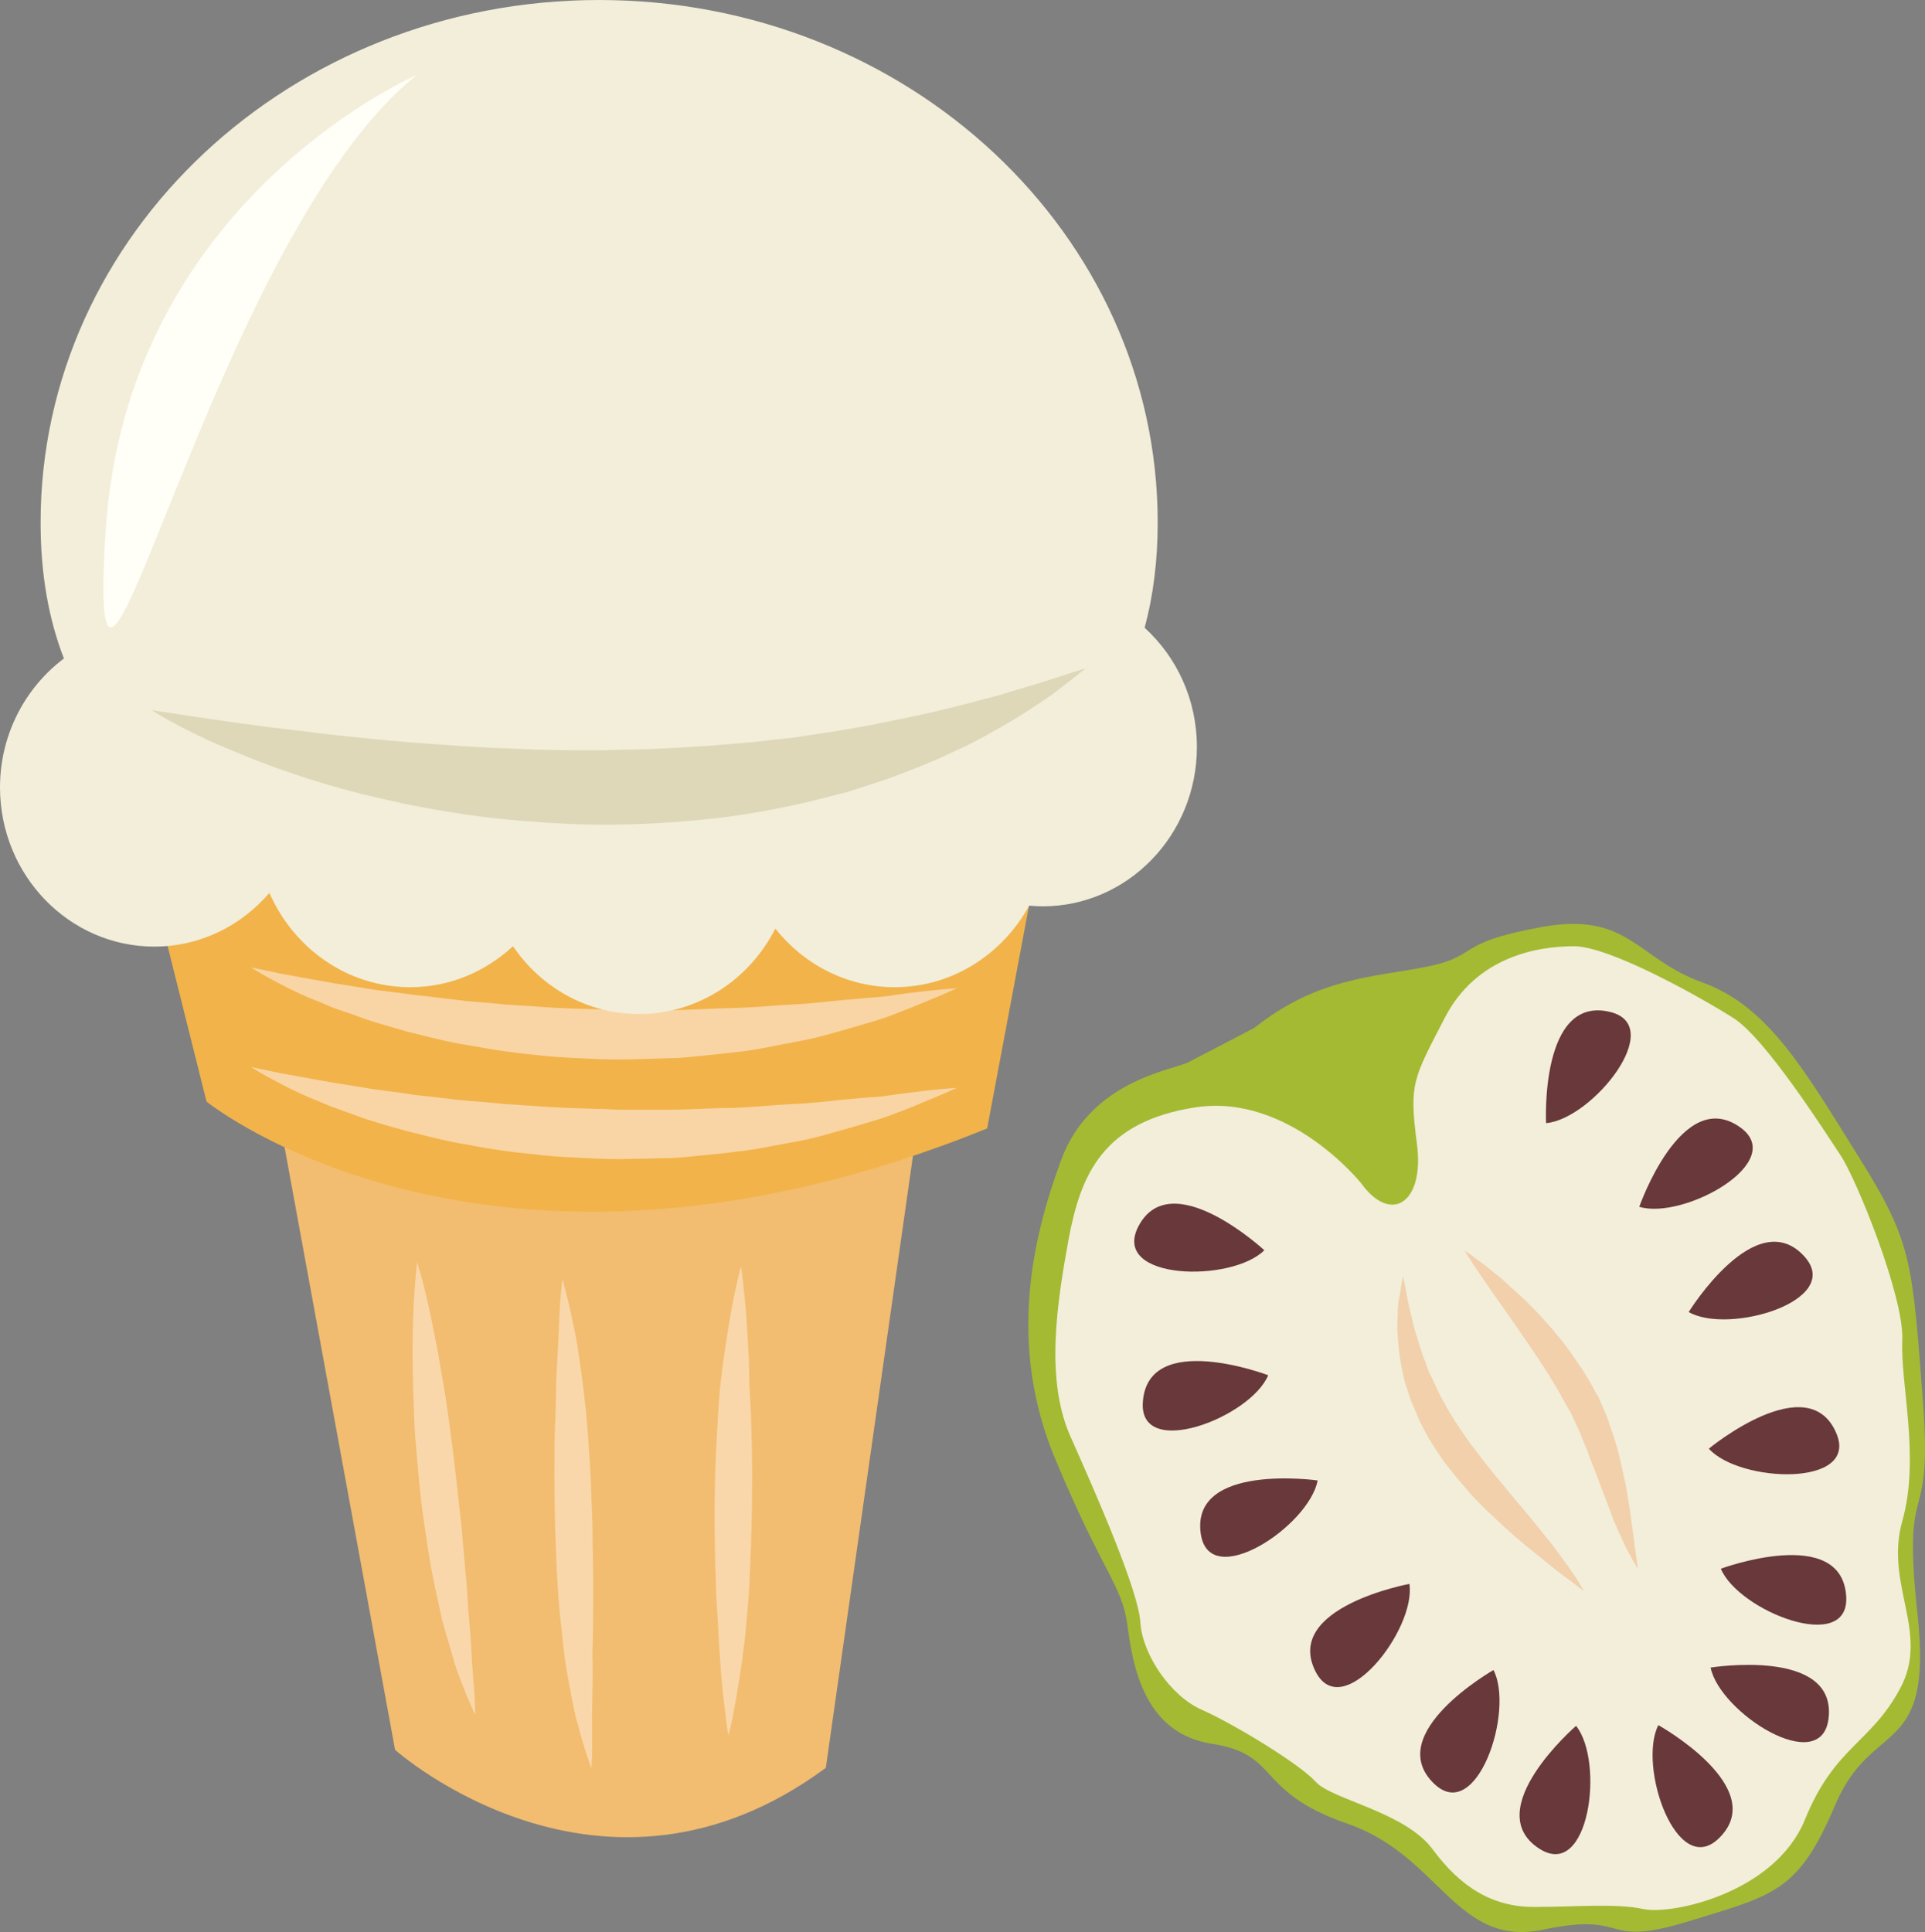 <?xml version="1.0" encoding="UTF-8" standalone="no"?>
<!-- Creator: CorelDRAW Home & Student X7 -->

<svg
   xmlns:dc="http://purl.org/dc/elements/1.1/"
   xmlns:cc="http://creativecommons.org/ns#"
   xmlns:rdf="http://www.w3.org/1999/02/22-rdf-syntax-ns#"
   xmlns:svg="http://www.w3.org/2000/svg"
   xmlns="http://www.w3.org/2000/svg"
   xmlns:sodipodi="http://sodipodi.sourceforge.net/DTD/sodipodi-0.dtd"
   xmlns:inkscape="http://www.inkscape.org/namespaces/inkscape"
   xml:space="preserve"
   width="54.523mm"
   height="54.72mm"
   version="1.1"
   style="clip-rule:evenodd;fill-rule:evenodd;image-rendering:optimizeQuality;shape-rendering:geometricPrecision;text-rendering:geometricPrecision"
   viewBox="0 0 5452.261 5471.988"
   id="svg65"
   sodipodi:docname="3833.svg"
   inkscape:version="0.92.4 (5da689c313, 2019-01-14)"><rect x="0" y="0" width="5452.261" height="5471.988" fill="#808080" stroke="none"/><sodipodi:namedview
   pagecolor="#ffffff"
   bordercolor="#666666"
   borderopacity="1"
   objecttolerance="10"
   gridtolerance="10"
   guidetolerance="10"
   inkscape:pageopacity="0"
   inkscape:pageshadow="2"
   inkscape:window-width="640"
   inkscape:window-height="480"
   id="namedview67"
   showgrid="false"
   inkscape:zoom="0.2102413"
   inkscape:cx="102.61417"
   inkscape:cy="91.728667"
   inkscape:window-x="0"
   inkscape:window-y="0"
   inkscape:window-maximized="0"
   inkscape:current-layer="svg65" />
 <defs
   id="defs4">
  <style
   type="text/css"
   id="style2">
   <![CDATA[
    .fil3 {fill:#68383B;fill-rule:nonzero}
    .fil0 {fill:#A4BA33;fill-rule:nonzero}
    .fil8 {fill:#DED8B9;fill-rule:nonzero}
    .fil2 {fill:#F1D0AB;fill-rule:nonzero}
    .fil5 {fill:#F2B34A;fill-rule:nonzero}
    .fil4 {fill:#F2BD70;fill-rule:nonzero}
    .fil1 {fill:#F2EEDA;fill-rule:nonzero}
    .fil7 {fill:#F9D5A5;fill-rule:nonzero}
    .fil6 {fill:#F9D7AA;fill-rule:nonzero}
    .fil9 {fill:#FFFEF7;fill-rule:nonzero}
   ]]>
  </style>
 </defs>
 <g
   id="Vrstva_x0020_1"
   transform="translate(-7785,-11805)">
  <g
   id="_822669216">
   <path
   class="fil0"
   d="m 11338,14716 c 0,0 -143,75 -188,98 -45,22 -278,52 -360,278 -83,225 -151,526 -15,848 135,323 187,353 203,466 15,113 45,308 240,338 195,30 120,135 383,226 263,90 308,353 556,300 248,-52 158,53 406,-22 247,-76 315,-83 420,-331 105,-248 278,-128 233,-541 -45,-413 45,-218 15,-608 -30,-391 -30,-444 -180,-684 -151,-241 -255,-428 -443,-496 -188,-67 -210,-203 -459,-157 -247,45 -173,82 -323,112 -150,30 -308,30 -488,173 z"
   id="path7"
   inkscape:connector-curvature="0"
   style="fill:#a4ba33;fill-rule:nonzero" />
   <path
   class="fil1"
   d="m 11640,15156 c 0,0 -203,-254 -467,-215 -265,40 -327,192 -361,372 -33,181 -68,400 6,563 73,164 192,435 197,525 6,90 85,208 175,247 90,40 276,153 321,203 45,51 253,85 332,192 79,107 169,163 287,163 119,0 231,-11 310,6 80,17 372,-45 457,-253 85,-209 186,-215 270,-372 85,-158 -45,-294 6,-474 51,-180 -6,-389 0,-513 5,-123 -130,-456 -175,-523 -45,-68 -214,-333 -304,-389 -90,-57 -349,-203 -451,-203 -101,0 -276,28 -366,203 -90,174 -101,186 -79,355 23,169 -73,231 -158,113 z"
   id="path9"
   inkscape:connector-curvature="0"
   style="fill:#f2eeda;fill-rule:nonzero" />
   <path
   class="fil2"
   d="m 11759,15420 c 0,0 4,17 9,46 3,14 6,32 11,52 2,9 5,20 7,30 3,11 5,22 9,33 8,24 14,49 24,74 6,13 9,27 15,40 7,12 13,26 19,39 6,14 13,27 20,40 4,7 8,13 11,20 l 12,20 c 16,26 34,52 53,79 19,25 38,50 58,75 20,25 41,49 60,73 40,47 77,92 108,131 16,20 29,39 41,55 13,17 22,32 31,44 16,25 24,40 24,40 0,0 -14,-10 -37,-28 -24,-17 -57,-43 -96,-75 -39,-31 -84,-69 -129,-113 -12,-10 -23,-22 -35,-34 -11,-11 -23,-23 -33,-36 -23,-25 -44,-52 -65,-79 -20,-29 -40,-58 -56,-89 l -12,-23 c -3,-7 -7,-15 -10,-23 -6,-16 -14,-30 -19,-46 -5,-16 -10,-32 -15,-46 -4,-15 -7,-31 -10,-46 -6,-29 -8,-57 -10,-83 -3,-26 0,-50 0,-71 0,-21 4,-38 7,-53 4,-29 8,-46 8,-46 z"
   id="path11"
   inkscape:connector-curvature="0"
   style="fill:#f1d0ab;fill-rule:nonzero" />
   <path
   class="fil2"
   d="m 11933,15347 c 0,0 15,9 38,27 11,8 25,18 41,32 16,12 34,27 51,44 19,16 39,34 59,55 20,20 40,42 61,66 10,12 20,25 30,37 10,13 20,26 29,40 9,14 19,27 28,41 9,15 18,29 26,44 l 12,22 2,3 1,1 2,4 2,5 5,12 c 7,15 13,29 19,45 11,32 22,64 30,94 8,31 13,60 20,88 5,28 9,54 13,78 3,24 6,47 9,67 3,19 4,37 7,51 4,29 6,45 6,45 0,0 -9,-13 -23,-40 -7,-12 -15,-28 -23,-47 -9,-18 -18,-39 -27,-62 -8,-23 -18,-48 -28,-74 -10,-26 -20,-54 -31,-81 -6,-14 -10,-29 -16,-42 -6,-14 -12,-28 -17,-42 -6,-13 -14,-29 -20,-43 l -5,-11 -3,-6 -1,-1 c 0,0 3,5 1,2 v 0 -1 l -2,-2 -12,-21 c -14,-27 -31,-54 -47,-81 -17,-26 -34,-52 -51,-77 -17,-24 -33,-49 -49,-71 -16,-23 -31,-45 -45,-64 -28,-40 -51,-74 -67,-98 -16,-24 -25,-39 -25,-39 z"
   id="path13"
   inkscape:connector-curvature="0"
   style="fill:#f1d0ab;fill-rule:nonzero" />
   <path
   class="fil3"
   d="m 12164,14986 c 0,0 -18,-363 181,-315 163,39 -51,304 -181,315 z"
   id="path15"
   inkscape:connector-curvature="0"
   style="fill:#68383b;fill-rule:nonzero" />
   <path
   class="fil3"
   d="m 12428,15223 c 0,0 120,-344 286,-225 137,98 -161,263 -286,225 z"
   id="path17"
   inkscape:connector-curvature="0"
   style="fill:#68383b;fill-rule:nonzero" />
   <path
   class="fil3"
   d="m 12568,15521 c 0,0 191,-309 328,-157 112,125 -215,222 -328,157 z"
   id="path19"
   inkscape:connector-curvature="0"
   style="fill:#68383b;fill-rule:nonzero" />
   <path
   class="fil3"
   d="m 12625,15908 c 0,0 281,-232 361,-44 66,154 -274,141 -361,44 z"
   id="path21"
   inkscape:connector-curvature="0"
   style="fill:#68383b;fill-rule:nonzero" />
   <path
   class="fil3"
   d="m 12659,16248 c 0,0 341,-126 355,77 12,168 -305,43 -355,-77 z"
   id="path23"
   inkscape:connector-curvature="0"
   style="fill:#68383b;fill-rule:nonzero" />
   <path
   class="fil3"
   d="m 12630,16528 c 0,0 359,-58 334,145 -21,166 -308,-17 -334,-145 z"
   id="path25"
   inkscape:connector-curvature="0"
   style="fill:#68383b;fill-rule:nonzero" />
   <path
   class="fil3"
   d="m 11366,15346 c 0,0 -267,-247 -358,-65 -74,151 266,157 358,65 z"
   id="path27"
   inkscape:connector-curvature="0"
   style="fill:#68383b;fill-rule:nonzero" />
   <path
   class="fil3"
   d="m 11377,15700 c 0,0 -340,-129 -355,75 -13,167 305,45 355,-75 z"
   id="path29"
   inkscape:connector-curvature="0"
   style="fill:#68383b;fill-rule:nonzero" />
   <path
   class="fil3"
   d="m 11517,15998 c 0,0 -360,-51 -331,151 24,166 307,-22 331,-151 z"
   id="path31"
   inkscape:connector-curvature="0"
   style="fill:#68383b;fill-rule:nonzero" />
   <path
   class="fil3"
   d="m 11777,16291 c 0,0 -358,66 -266,248 76,150 285,-119 266,-248 z"
   id="path33"
   inkscape:connector-curvature="0"
   style="fill:#68383b;fill-rule:nonzero" />
   <path
   class="fil3"
   d="m 12015,16535 c 0,0 -316,180 -168,322 121,116 228,-207 168,-322 z"
   id="path35"
   inkscape:connector-curvature="0"
   style="fill:#68383b;fill-rule:nonzero" />
   <path
   class="fil3"
   d="m 12249,16693 c 0,0 -275,238 -104,348 141,91 185,-246 104,-348 z"
   id="path37"
   inkscape:connector-curvature="0"
   style="fill:#68383b;fill-rule:nonzero" />
   <path
   class="fil3"
   d="m 12482,16691 c 0,0 318,177 172,320 -120,118 -231,-204 -172,-320 z"
   id="path39"
   inkscape:connector-curvature="0"
   style="fill:#68383b;fill-rule:nonzero" />
  </g>
 </g>
 <g
   id="Vrstva_x0020_1_0"
   transform="translate(-7785,-11805)">
  <path
   class="fil4"
   d="m 8573,14956 331,1805 c 0,0 584,521 1220,51 l 266,-1868 z"
   id="path44"
   inkscape:connector-curvature="0"
   style="fill:#f2bd70;fill-rule:nonzero" />
  <path
   class="fil5"
   d="m 8160,14086 210,839 c 0,0 800,648 2211,76 l 172,-915 c 0,0 -1830,-267 -2593,0 z"
   id="path46"
   inkscape:connector-curvature="0"
   style="fill:#f2b34a;fill-rule:nonzero" />
  <path
   class="fil6"
   d="m 8966,15380 c 0,0 7,20 16,54 9,35 21,85 32,144 6,30 13,63 18,97 6,34 13,70 18,108 11,75 21,155 30,235 4,40 9,80 13,119 3,40 7,78 10,116 4,37 6,74 8,108 3,35 6,67 8,98 2,30 3,58 5,82 2,25 4,46 5,64 2,36 2,57 2,57 0,0 -9,-19 -23,-52 -7,-17 -15,-37 -24,-61 -9,-23 -16,-50 -25,-80 -8,-29 -19,-61 -26,-95 -7,-35 -16,-71 -23,-108 -8,-38 -13,-77 -19,-116 -6,-40 -12,-80 -16,-120 -4,-41 -8,-81 -11,-121 -4,-40 -6,-79 -7,-117 -3,-76 -4,-147 -3,-208 1,-61 4,-112 7,-148 3,-36 5,-56 5,-56 z"
   id="path48"
   inkscape:connector-curvature="0"
   style="fill:#f9d7aa;fill-rule:nonzero" />
  <path
   class="fil6"
   d="m 9378,15427 c 0,0 6,21 15,59 5,18 10,41 15,67 6,26 12,56 16,88 10,66 20,142 26,224 3,41 6,83 8,126 2,42 3,86 5,129 0,44 1,87 2,130 0,42 0,84 0,125 0,40 -1,79 -2,117 1,37 1,72 0,104 0,33 -2,63 -1,89 0,26 0,50 0,69 0,38 -2,60 -2,60 0,0 -7,-20 -19,-57 -5,-18 -13,-41 -19,-67 -9,-26 -13,-56 -20,-88 -6,-33 -13,-68 -18,-105 -4,-38 -9,-77 -13,-118 -8,-82 -11,-169 -14,-256 -2,-87 -2,-174 -1,-255 2,-41 3,-80 4,-117 0,-37 2,-73 4,-105 4,-65 5,-120 8,-159 3,-38 6,-60 6,-60 z"
   id="path50"
   inkscape:connector-curvature="0"
   style="fill:#f9d7aa;fill-rule:nonzero" />
  <path
   class="fil6"
   d="m 9884,15392 c 0,0 3,21 7,57 4,37 9,89 12,152 2,31 4,65 4,101 0,36 4,73 5,112 3,77 4,160 3,242 -1,83 -4,167 -8,245 -2,39 -6,76 -9,112 -3,36 -8,70 -12,101 -9,62 -18,114 -25,150 -7,36 -13,56 -13,56 0,0 -4,-21 -8,-57 -5,-37 -11,-89 -15,-151 -2,-31 -5,-65 -6,-100 -2,-36 -5,-74 -6,-113 -3,-78 -5,-160 -4,-244 1,-83 5,-167 10,-245 2,-39 5,-77 10,-113 4,-35 9,-69 14,-100 9,-61 19,-113 27,-149 8,-36 14,-56 14,-56 z"
   id="path52"
   inkscape:connector-curvature="0"
   style="fill:#f9d7aa;fill-rule:nonzero" />
  <path
   class="fil7"
   d="m 8496,14827 c 0,0 31,7 86,18 28,5 61,11 99,18 38,7 81,14 127,21 47,9 98,13 151,22 54,5 110,14 168,18 29,2 59,5 89,8 30,2 60,4 91,6 61,5 123,6 185,8 l 47,2 h 46 c 31,0 62,0 93,0 61,0 121,-5 180,-5 59,-2 115,-8 169,-11 54,-2 104,-8 151,-13 24,-2 46,-4 68,-6 22,-1 42,-3 61,-6 38,-6 72,-9 100,-13 55,-6 88,-8 88,-8 0,0 -29,14 -81,35 -26,11 -58,25 -95,38 -36,15 -79,26 -126,40 -46,13 -97,29 -151,39 -55,9 -113,23 -173,29 -30,4 -61,7 -92,10 -31,3 -63,7 -95,8 -32,0 -64,2 -96,2 l -49,1 -49,-1 c -64,-3 -129,-5 -193,-13 -64,-6 -126,-15 -185,-27 -60,-9 -117,-25 -171,-38 -54,-15 -105,-29 -150,-46 -23,-9 -45,-16 -66,-24 -20,-8 -39,-17 -58,-24 -36,-15 -67,-31 -92,-44 -50,-26 -77,-44 -77,-44 z"
   id="path54"
   inkscape:connector-curvature="0"
   style="fill:#f9d5a5;fill-rule:nonzero" />
  <path
   class="fil7"
   d="m 8496,14545 c 0,0 31,6 86,18 28,5 61,11 99,18 38,7 81,14 127,21 47,9 98,13 151,21 54,5 110,14 168,19 29,2 59,5 89,8 30,2 60,4 91,6 61,5 123,6 185,8 l 47,2 46,-1 c 31,0 62,0 93,1 61,0 121,-5 180,-6 59,-1 115,-7 169,-10 54,-2 104,-9 151,-13 24,-2 46,-4 68,-6 22,-2 42,-3 61,-6 38,-6 72,-10 100,-13 55,-6 88,-8 88,-8 0,0 -29,14 -81,35 -26,11 -58,24 -95,38 -36,15 -79,26 -126,40 -46,13 -97,29 -151,38 -55,10 -113,24 -173,30 -30,3 -61,7 -92,10 -31,3 -63,7 -95,7 -32,1 -64,2 -96,3 l -49,1 -49,-1 c -64,-3 -129,-5 -193,-13 -64,-6 -126,-16 -185,-27 -60,-9 -117,-25 -171,-38 -54,-16 -105,-29 -150,-47 -23,-8 -45,-15 -66,-23 -20,-9 -39,-17 -58,-24 -36,-15 -67,-31 -92,-44 -50,-26 -77,-44 -77,-44 z"
   id="path56"
   inkscape:connector-curvature="0"
   style="fill:#f9d5a5;fill-rule:nonzero" />
  <path
   class="fil1"
   d="m 11027,13583 c 24,-89 37,-188 37,-298 0,-817 -708,-1480 -1582,-1480 -874,0 -1582,663 -1582,1480 0,147 23,274 66,385 -109,82 -181,215 -181,365 0,249 196,451 437,451 130,0 246,-59 326,-152 69,157 221,267 399,267 112,0 213,-44 291,-116 79,116 209,192 357,192 167,0 313,-98 386,-242 80,101 202,166 338,166 164,0 306,-94 381,-231 12,1 25,2 38,2 241,0 437,-202 437,-451 0,-135 -57,-255 -148,-338 z"
   id="path58"
   inkscape:connector-curvature="0"
   style="fill:#f2eeda;fill-rule:nonzero" />
  <path
   class="fil8"
   d="m 8214,13816 c 0,0 42,7 117,18 74,11 179,27 305,41 126,16 272,31 428,41 39,3 78,5 118,7 40,2 81,3 121,5 41,1 82,2 124,2 41,0 82,0 123,-2 83,0 165,-6 246,-11 41,-3 81,-7 120,-10 40,-5 79,-9 117,-13 39,-6 76,-12 113,-17 37,-6 73,-13 108,-19 70,-14 136,-27 197,-42 16,-4 31,-7 45,-11 15,-4 29,-7 43,-11 28,-8 54,-14 79,-21 49,-16 93,-27 129,-39 35,-12 63,-20 83,-27 19,-6 30,-9 30,-9 0,0 -9,7 -25,20 -16,12 -39,31 -70,54 -31,22 -69,47 -115,75 -46,26 -98,58 -158,84 -59,29 -125,55 -196,81 -36,12 -73,24 -111,36 -39,10 -78,20 -118,30 -81,18 -165,34 -251,44 -86,10 -174,16 -262,18 -87,2 -175,-1 -261,-8 -86,-6 -170,-16 -251,-30 -81,-13 -158,-30 -231,-48 -72,-18 -140,-38 -202,-60 -62,-20 -117,-43 -166,-63 -49,-20 -91,-40 -125,-57 -68,-34 -104,-58 -104,-58 z"
   id="path60"
   inkscape:connector-curvature="0"
   style="fill:#ded8b9;fill-rule:nonzero" />
  <path
   class="fil9"
   d="m 8966,12017 c 0,0 -823,353 -882,1293 -58,941 294,-823 882,-1293 z"
   id="path62"
   inkscape:connector-curvature="0"
   style="fill:#fffef7;fill-rule:nonzero" />
 </g>
</svg>